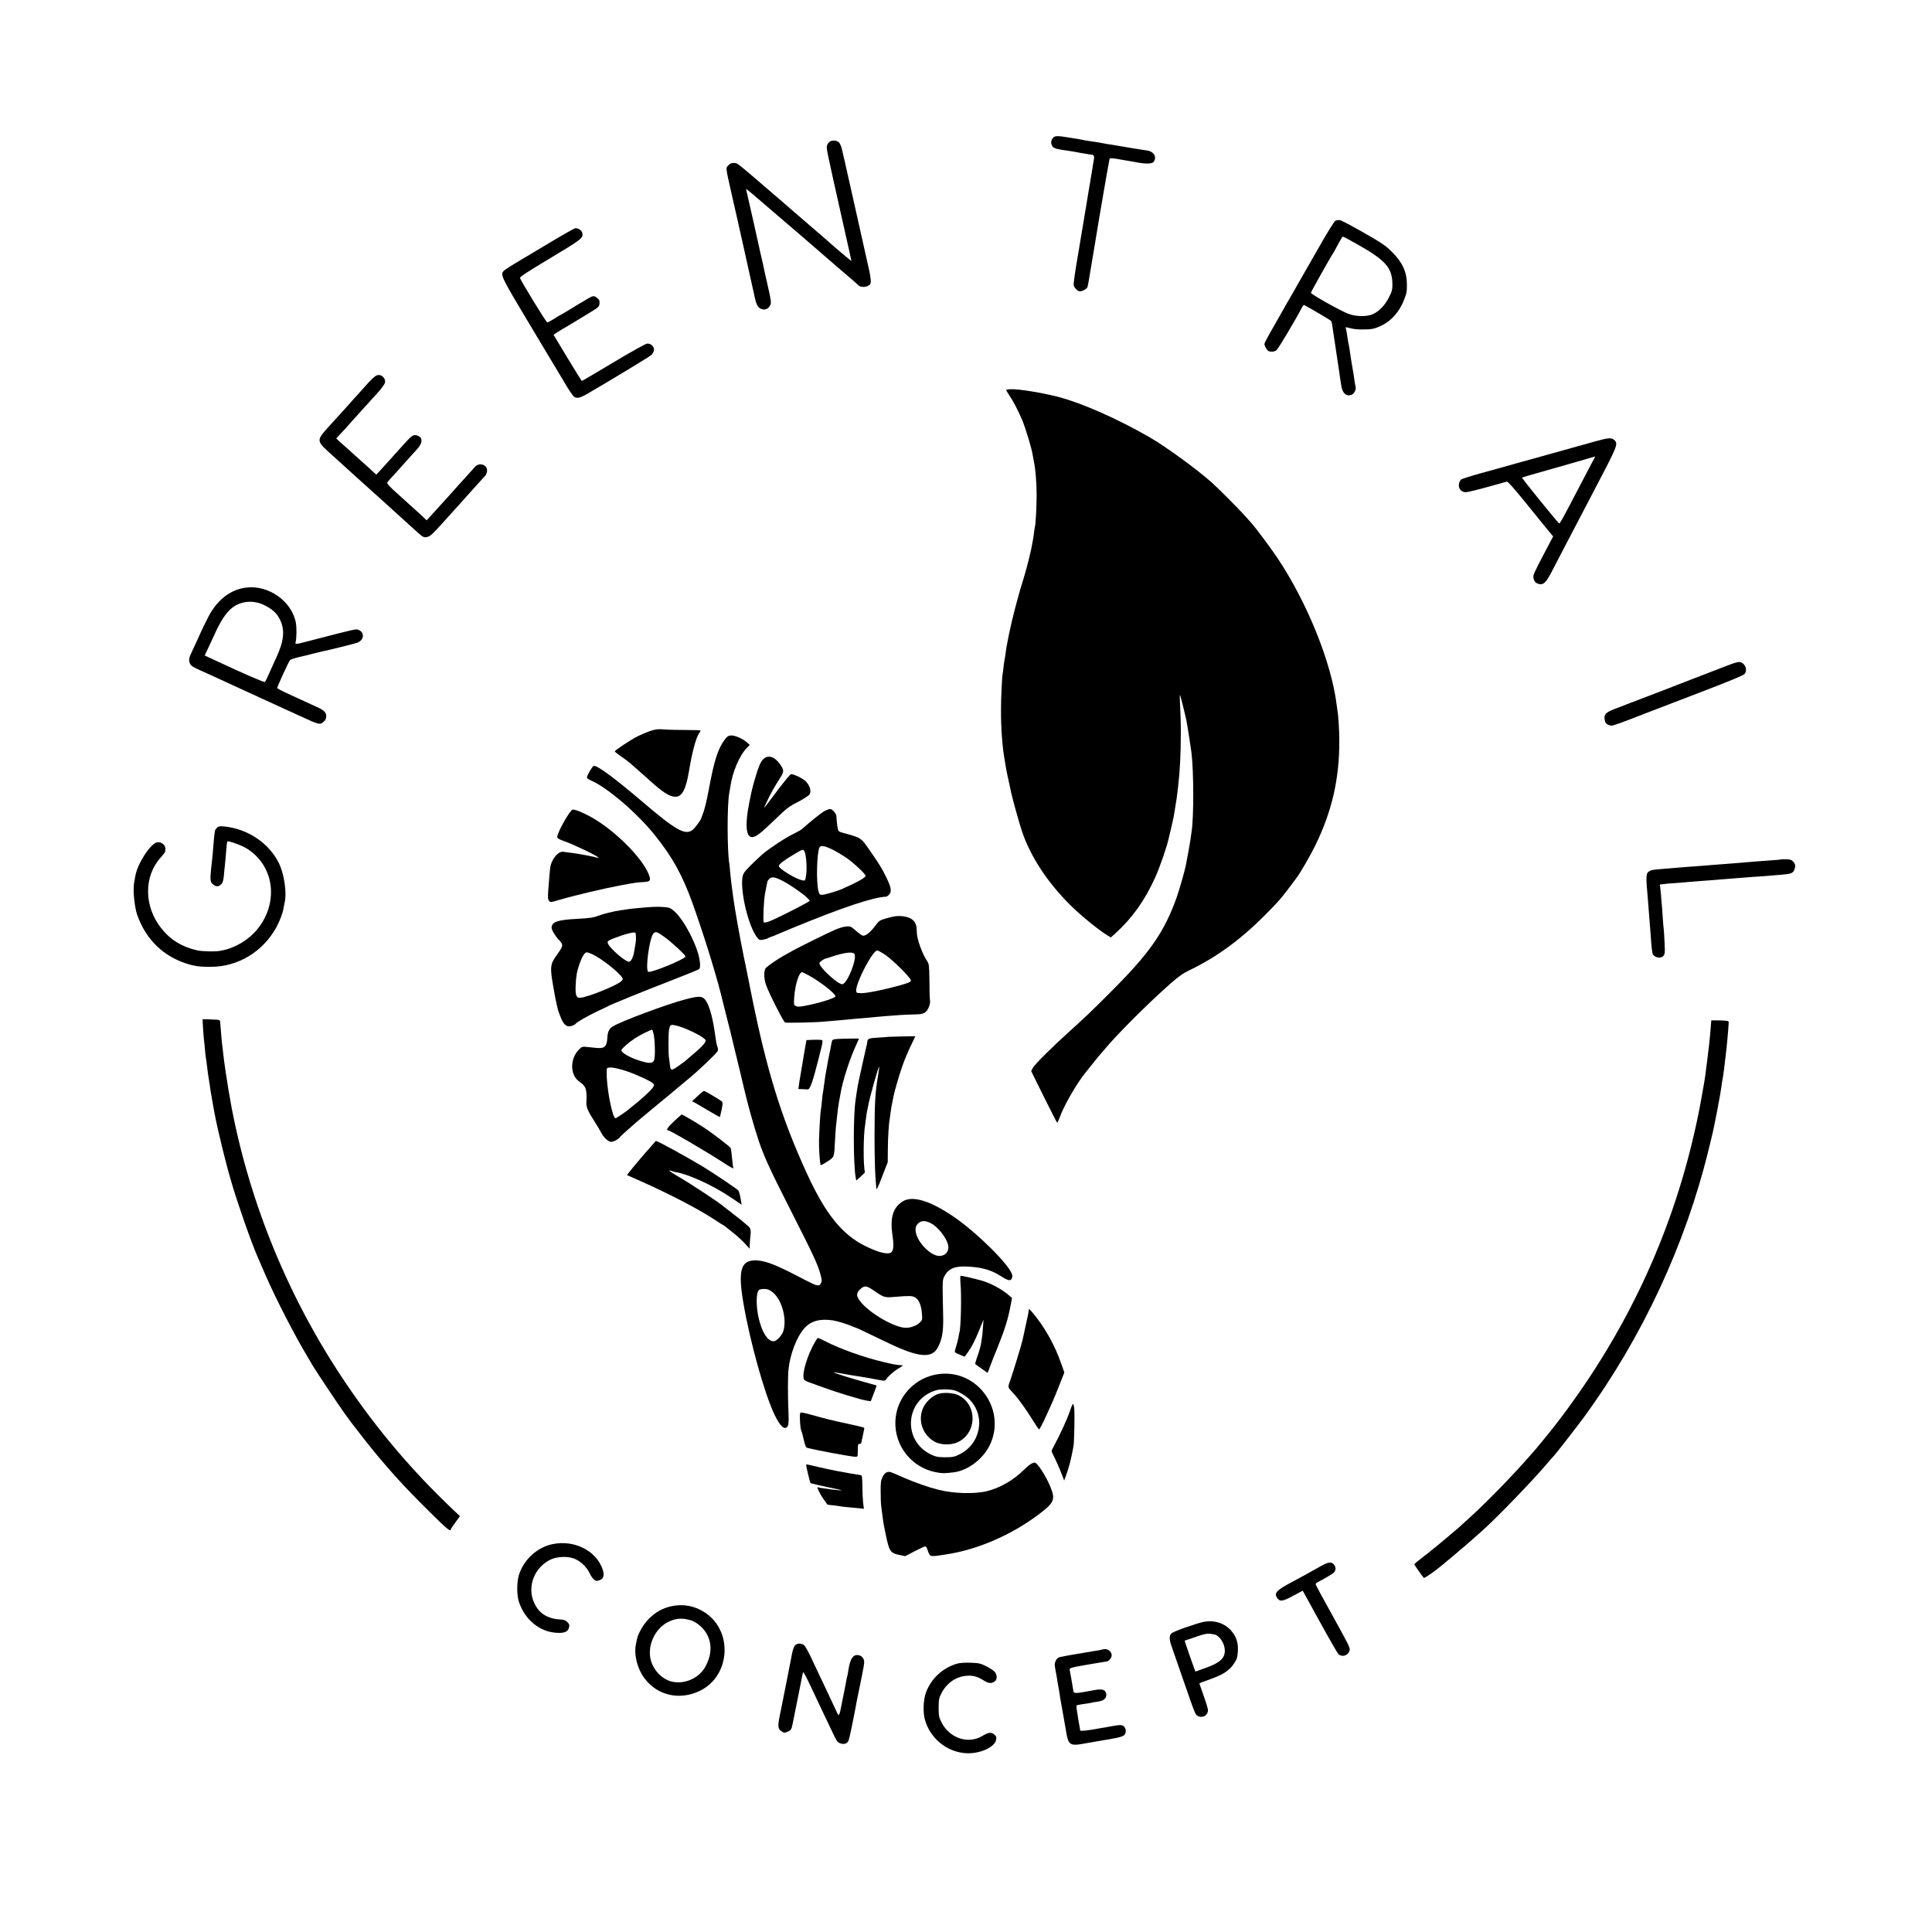 <?xml version="1.0" standalone="no"?>
<!DOCTYPE svg PUBLIC "-//W3C//DTD SVG 20010904//EN"
 "http://www.w3.org/TR/2001/REC-SVG-20010904/DTD/svg10.dtd">
<svg version="1.0" xmlns="http://www.w3.org/2000/svg"
 width="2049pt" height="2049pt" viewBox="0 0 2049 2049"
 preserveAspectRatio="xMidYMid meet">
<g transform="translate(0,2049) scale(0.1,-0.1)"
fill="#000000" stroke="none">
<path d="M11178 19037 c-29 -23 -37 -59 -22 -89 17 -33 30 -37 219 -64 17 -3
41 -7 55 -10 14 -3 39 -8 55 -10 17 -2 39 -6 50 -8 11 -3 27 -5 35 -5 32 -2
39 -15 30 -61 -5 -25 -11 -63 -14 -85 -4 -23 -8 -50 -10 -62 -3 -11 -7 -38
-10 -59 -4 -22 -13 -79 -22 -129 -15 -92 -20 -120 -29 -177 -3 -18 -7 -44 -10
-58 -3 -14 -7 -38 -9 -55 -8 -45 -13 -81 -31 -185 -9 -52 -18 -106 -20 -120
-2 -14 -18 -105 -34 -203 -16 -98 -27 -186 -24 -195 10 -28 45 -62 65 -62 29
0 76 28 82 47 4 16 16 80 30 168 3 17 15 86 26 155 12 69 23 136 25 150 47
290 149 878 153 886 5 8 28 7 82 -2 41 -7 91 -16 110 -19 20 -3 47 -8 60 -10
124 -26 198 -26 216 0 36 49 1 109 -71 119 -22 3 -107 16 -190 30 -82 14 -167
28 -189 32 -37 5 -48 7 -106 18 -14 3 -43 8 -65 11 -91 13 -111 16 -125 20 -8
2 -28 6 -45 9 -75 11 -122 19 -140 22 -70 13 -111 13 -127 1z"/>
<path d="M8798 18986 c-10 -7 -21 -23 -26 -36 -11 -29 -13 -16 177 -864 45
-198 81 -361 81 -364 0 -4 -164 134 -225 189 -16 15 -104 91 -195 169 -91 79
-183 158 -205 177 -22 19 -62 54 -90 78 -27 24 -124 107 -215 185 -259 223
-280 240 -303 241 -40 2 -52 -2 -75 -27 -26 -30 -29 -6 44 -332 31 -136 68
-296 81 -357 13 -60 26 -117 28 -125 24 -108 116 -521 119 -535 27 -131 40
-157 84 -173 38 -13 72 3 91 42 12 26 10 45 -23 190 -34 149 -40 176 -51 231
-3 11 -16 72 -31 135 -14 63 -28 124 -30 135 -8 38 -76 342 -99 440 -13 55
-23 101 -21 102 1 1 110 -90 241 -204 132 -113 264 -227 294 -252 29 -25 58
-51 65 -56 6 -6 92 -80 191 -165 99 -85 182 -157 185 -160 3 -3 50 -43 105
-90 55 -47 102 -88 105 -92 16 -21 62 -27 95 -14 58 25 58 21 -30 406 -13 58
-47 209 -75 335 -28 127 -57 257 -65 290 -8 33 -26 113 -40 177 -14 65 -27
123 -29 130 -3 7 -12 48 -21 91 -11 50 -24 85 -38 97 -24 23 -74 26 -99 6z"/>
<path d="M14163 18149 c-13 -7 -83 -119 -176 -283 -85 -149 -164 -287 -175
-306 -11 -19 -47 -83 -81 -142 -33 -59 -70 -122 -81 -140 -11 -18 -23 -40 -27
-48 -4 -8 -53 -95 -110 -194 -57 -98 -103 -185 -103 -193 0 -23 28 -70 45 -77
28 -10 59 -7 82 9 18 13 200 317 267 447 11 20 22 36 25 34 80 -42 283 -162
288 -170 4 -6 8 -18 9 -26 4 -26 45 -304 50 -332 2 -16 6 -40 8 -55 5 -29 14
-93 21 -140 2 -15 6 -41 8 -58 3 -16 8 -50 12 -75 12 -80 52 -117 107 -98 29
10 53 56 45 85 -3 10 -8 38 -11 63 -3 25 -8 55 -10 66 -2 12 -7 39 -10 60 -4
22 -11 64 -16 94 -5 30 -12 75 -15 100 -3 25 -8 52 -10 60 -3 8 -9 47 -15 86
-5 39 -13 79 -16 89 -6 16 -4 17 22 10 62 -16 91 -19 159 -19 92 0 123 6 198
42 103 48 191 149 239 275 27 69 29 81 29 159 0 133 -48 238 -160 348 -65 65
-108 94 -299 203 -123 70 -235 130 -250 132 -15 2 -37 0 -49 -6z m225 -246
c299 -167 374 -249 379 -413 2 -68 -2 -83 -33 -147 -40 -84 -106 -154 -172
-184 -63 -29 -174 -28 -257 1 -75 26 -406 211 -402 225 2 13 219 398 227 405
3 3 17 28 32 55 62 116 73 135 81 135 5 0 70 -34 145 -77z"/>
<path d="M5835 17919 c-137 -82 -257 -153 -265 -158 -8 -5 -60 -36 -115 -69
-56 -33 -107 -68 -115 -77 -35 -42 -24 -63 304 -610 175 -292 327 -545 338
-564 43 -75 91 -147 106 -158 27 -22 65 -14 140 30 244 141 660 394 679 411
12 12 25 33 28 48 9 37 -30 77 -71 74 -17 -1 -167 -85 -358 -199 -180 -108
-331 -197 -335 -197 -3 0 -72 110 -153 245 l-147 244 42 29 c23 15 49 31 57
35 8 4 33 18 55 32 22 14 56 34 75 45 19 11 85 51 145 88 105 64 110 69 113
103 3 30 -2 41 -24 58 -35 28 -43 27 -106 -10 -29 -18 -66 -40 -83 -49 -16
-10 -67 -40 -113 -69 -46 -28 -85 -51 -87 -51 -2 0 -33 -18 -67 -40 -35 -22
-68 -40 -74 -40 -10 0 -274 430 -289 471 -4 12 69 60 319 210 339 203 355 215
341 271 -7 26 -41 48 -73 48 -9 -1 -129 -68 -267 -151z"/>
<path d="M4003 16511 c-26 -7 -60 -38 -138 -126 -33 -38 -67 -76 -75 -84 -9
-9 -52 -56 -95 -106 -44 -49 -83 -92 -86 -95 -3 -3 -54 -59 -113 -124 -148
-167 -150 -154 42 -327 81 -74 162 -147 181 -164 18 -16 43 -39 55 -50 19 -17
88 -79 200 -180 12 -11 63 -56 112 -101 49 -44 141 -128 204 -185 63 -57 130
-117 148 -134 47 -42 59 -47 93 -40 32 7 60 33 179 166 41 46 120 133 175 194
55 61 134 149 175 195 41 46 80 89 87 96 7 6 15 26 18 43 12 70 -81 104 -129
48 -12 -14 -43 -49 -71 -79 -48 -52 -173 -191 -205 -228 -19 -22 -177 -195
-210 -231 l-25 -27 -66 62 c-63 58 -199 181 -240 217 -78 68 -119 112 -112
122 4 7 26 32 49 57 44 47 51 55 154 171 36 40 84 93 108 119 65 69 70 128 12
149 -48 16 -57 10 -170 -116 -134 -149 -200 -223 -232 -257 l-37 -40 -27 24
c-15 14 -36 34 -48 45 -12 11 -42 38 -67 60 -25 22 -85 76 -134 120 -48 44
-102 92 -119 107 l-30 28 29 32 c17 17 39 41 50 53 11 12 54 59 95 106 41 46
98 108 125 139 28 30 55 59 60 66 6 6 42 46 80 88 39 43 73 90 77 104 13 46
-34 95 -79 83z"/>
<path d="M10713 16362 c-24 -2 -43 -5 -43 -8 0 -3 13 -24 28 -47 46 -67 97
-165 141 -267 39 -94 104 -308 115 -384 4 -21 8 -48 11 -60 17 -80 28 -216 29
-351 0 -126 -10 -322 -19 -347 -2 -7 -6 -33 -9 -58 -2 -25 -7 -56 -10 -70 -3
-14 -7 -38 -10 -55 -7 -48 -55 -244 -77 -315 -70 -222 -131 -456 -168 -635
-27 -134 -30 -153 -36 -205 -3 -25 -8 -52 -10 -60 -2 -8 -7 -42 -11 -75 -3
-33 -8 -69 -10 -79 -8 -45 -18 -252 -18 -386 -1 -195 15 -404 40 -535 2 -10 6
-37 9 -58 5 -33 15 -82 60 -288 14 -65 83 -312 111 -398 89 -270 270 -547 519
-794 108 -107 297 -261 388 -316 l38 -23 47 42 c179 162 312 348 424 595 50
112 124 325 143 415 2 8 13 56 25 105 12 50 24 104 27 120 2 17 10 66 18 110
13 74 16 99 30 218 19 164 28 343 28 552 1 94 -3 225 -7 293 -4 67 -5 122 -2
122 4 0 60 -226 71 -285 2 -16 7 -40 9 -51 4 -22 34 -215 41 -269 26 -198 27
-704 1 -855 -3 -14 -7 -46 -10 -72 -6 -41 -34 -200 -51 -282 -14 -66 -66 -247
-95 -331 -130 -366 -285 -590 -685 -990 -226 -227 -277 -275 -465 -445 -172
-155 -357 -339 -376 -375 l-18 -34 134 -272 c74 -149 138 -273 141 -275 4 -2
17 24 29 59 45 125 181 360 273 472 8 11 48 61 88 110 40 50 75 92 78 95 4 3
19 21 35 40 117 144 464 491 691 691 96 85 139 115 215 152 280 134 540 324
795 581 148 150 159 162 250 282 37 49 72 96 79 105 40 50 147 234 206 354
176 360 255 704 254 1105 0 107 -10 274 -19 318 -2 10 -6 43 -10 73 -56 446
-313 1083 -629 1554 -67 101 -228 316 -278 372 -18 20 -55 61 -83 92 -51 58
-279 285 -334 334 -169 149 -492 384 -665 483 -338 194 -702 355 -956 423
-171 45 -440 89 -517 83z"/>
<path d="M16915 15808 c-77 -21 -162 -45 -190 -53 -27 -7 -165 -46 -305 -85
-140 -40 -262 -73 -270 -75 -8 -2 -69 -19 -135 -38 -66 -18 -206 -57 -310 -86
-105 -29 -199 -59 -208 -66 -10 -7 -21 -29 -24 -49 -8 -48 25 -86 72 -86 18 0
120 24 226 54 107 30 201 56 210 58 11 2 75 -70 194 -217 98 -121 205 -252
237 -292 l60 -72 -78 -148 c-133 -254 -137 -262 -130 -294 7 -38 26 -57 64
-64 45 -8 72 21 137 147 32 62 77 149 100 193 23 44 75 143 115 220 90 173
168 322 230 440 243 462 253 487 214 525 -31 31 -62 29 -209 -12z m-34 -230
c-49 -93 -119 -226 -211 -403 -104 -199 -126 -237 -134 -236 -9 0 -399 481
-394 486 1 2 100 31 218 64 118 34 231 66 250 71 26 8 200 58 308 89 1 1 -15
-32 -37 -71z"/>
<path d="M2609 14258 c-151 -19 -281 -111 -375 -266 -22 -37 -69 -130 -104
-207 -34 -77 -75 -165 -90 -196 -37 -77 -41 -97 -26 -134 11 -27 30 -39 122
-80 60 -26 145 -65 189 -86 44 -20 242 -111 440 -202 198 -90 387 -177 420
-192 201 -93 210 -95 248 -59 19 17 27 35 27 58 0 39 -25 65 -95 96 -27 13
-90 41 -140 64 -49 23 -134 62 -187 86 -54 25 -98 49 -98 54 0 14 122 279 135
294 10 11 67 28 155 47 8 1 35 8 60 15 25 7 53 14 63 16 10 2 26 5 35 8 9 3
28 7 42 10 61 12 319 76 355 88 73 24 87 105 22 136 -30 14 -17 17 -522 -114
-157 -41 -157 -41 -149 -10 10 41 11 147 2 200 -42 229 -290 405 -529 374z
m194 -186 c89 -45 132 -84 167 -155 53 -108 42 -225 -38 -397 -21 -47 -56
-123 -77 -170 -20 -47 -41 -89 -45 -93 -6 -7 -215 83 -542 236 l-97 45 23 49
c13 26 51 110 86 185 65 142 122 226 185 274 94 72 225 82 338 26z"/>
<path d="M18345 13441 c-38 -15 -155 -60 -260 -100 -104 -40 -199 -76 -210
-81 -11 -5 -128 -50 -260 -101 -132 -50 -278 -106 -325 -124 -47 -18 -122 -47
-168 -65 -100 -38 -118 -62 -99 -132 6 -24 26 -37 67 -44 13 -3 131 40 365
132 33 12 278 107 545 209 340 130 490 192 503 208 37 47 -3 128 -63 126 -14
-1 -56 -13 -95 -28z"/>
<path d="M6895 12737 c-38 -13 -99 -39 -135 -57 -71 -36 -240 -148 -240 -159
0 -4 30 -28 68 -54 37 -25 79 -57 93 -69 86 -76 120 -105 192 -170 160 -145
227 -188 293 -188 67 0 109 80 140 266 34 206 74 357 108 406 9 12 16 26 16
30 0 4 -69 6 -152 6 -84 0 -189 2 -233 6 -68 5 -90 3 -150 -17z"/>
<path d="M7692 12653 c-77 -98 -117 -222 -176 -543 -24 -127 -45 -213 -68
-268 -6 -15 -12 -29 -12 -32 -3 -18 -64 -99 -89 -120 -78 -63 -175 -9 -527
291 -301 257 -492 398 -524 386 -13 -5 -59 -80 -70 -115 -5 -14 5 -23 45 -41
173 -75 495 -352 680 -586 183 -229 286 -417 392 -710 110 -305 243 -730 302
-965 2 -8 29 -116 60 -240 32 -124 59 -232 60 -240 2 -8 26 -108 54 -223 28
-114 53 -217 55 -230 3 -12 12 -51 21 -87 16 -62 20 -78 29 -117 21 -87 80
-292 116 -402 57 -175 121 -316 346 -758 244 -481 287 -573 315 -677 16 -58
17 -73 6 -95 -9 -19 -19 -25 -37 -23 -28 4 -37 8 -240 113 -219 113 -326 152
-420 152 -155 0 -185 -111 -125 -458 72 -416 224 -960 330 -1180 51 -106 93
-152 123 -136 26 14 29 37 24 172 -8 179 -7 378 1 449 17 160 87 342 166 431
69 79 166 106 302 86 50 -8 156 -40 206 -63 17 -8 34 -14 37 -14 6 0 90 -40
350 -165 319 -153 461 -165 523 -44 45 88 58 162 56 314 -1 55 -3 168 -5 250
-2 138 -1 153 19 192 45 83 115 110 267 99 137 -9 234 -38 329 -99 76 -49 102
-55 117 -28 6 12 8 32 4 44 -32 106 -370 441 -614 609 -257 176 -446 233 -550
164 -101 -66 -132 -172 -105 -358 15 -99 12 -156 -9 -176 -32 -32 -128 -11
-275 61 -250 122 -427 342 -626 777 -272 595 -425 1090 -591 1920 -31 151 -57
284 -59 295 -3 11 -9 40 -14 65 -43 211 -97 511 -115 645 -18 131 -27 207 -32
265 -2 36 -7 76 -9 89 -24 139 -24 638 0 756 3 11 7 37 10 57 22 161 99 340
179 420 l28 27 -27 25 c-41 38 -124 76 -166 76 -31 0 -42 -6 -67 -37z m2173
-5132 c76 -34 176 -159 191 -238 12 -65 -29 -113 -94 -113 -102 2 -252 166
-252 278 0 29 7 46 26 66 32 31 71 34 129 7z m-595 -720 c102 -71 114 -74 209
-66 165 14 195 13 224 -4 42 -23 66 -79 74 -165 6 -75 6 -75 -26 -106 -33 -30
-89 -51 -140 -52 -118 -4 -400 160 -492 286 -40 54 -38 86 7 126 44 38 65 36
144 -19z m-1078 -14 c96 -74 154 -273 118 -407 -14 -52 -76 -118 -109 -115
-60 4 -115 88 -151 230 -34 134 -33 294 2 316 7 5 32 9 55 9 32 0 52 -8 85
-33z"/>
<path d="M8120 12457 c-34 -18 -57 -53 -84 -133 -22 -63 -60 -199 -70 -250 -2
-10 -11 -53 -19 -94 -46 -226 -37 -361 24 -368 39 -5 98 40 250 188 121 117
145 136 242 185 59 31 114 67 123 80 21 33 3 95 -41 139 -28 29 -125 76 -155
76 -4 0 -23 -19 -41 -42 -19 -24 -36 -45 -39 -48 -7 -7 -51 -65 -130 -170 -77
-103 -87 -114 -67 -75 8 17 23 48 33 70 23 51 75 143 126 222 46 71 45 86 -2
151 -48 67 -104 92 -150 69z"/>
<path d="M6072 11903 c-32 -12 -162 -243 -162 -290 0 -13 17 -24 66 -41 102
-36 345 -151 369 -175 7 -7 4 -8 -8 -4 -28 10 -216 46 -277 52 -30 4 -68 8
-83 11 -59 10 -132 -82 -143 -178 -5 -46 -9 -103 -20 -238 -4 -65 -3 -89 8
-103 14 -18 17 -18 99 6 162 49 491 126 679 161 144 26 153 27 219 31 71 3 83
13 70 57 -44 154 -299 428 -549 590 -105 68 -242 130 -268 121z"/>
<path d="M8745 11889 c-33 -18 -157 -117 -240 -192 -10 -9 -53 -33 -94 -53
-80 -38 -245 -147 -326 -215 -27 -24 -85 -77 -127 -120 -67 -68 -77 -84 -84
-124 -23 -156 63 -514 153 -634 24 -31 29 -33 66 -27 23 4 46 11 52 15 5 5 21
12 35 16 14 4 43 16 65 26 22 10 94 40 160 67 527 217 856 327 992 332 7 0 22
10 33 23 30 31 21 78 -35 192 -42 85 -71 133 -176 284 -86 125 -89 127 -271
176 -52 14 -58 18 -63 48 -7 36 -13 90 -14 128 -1 31 -43 79 -68 79 -10 0 -36
-10 -58 -21z m84 -409 c35 -17 100 -56 145 -86 83 -58 206 -173 206 -193 0
-19 -92 -70 -255 -142 -49 -21 -180 -59 -206 -59 -25 0 -30 5 -39 41 -25 92
-17 408 11 461 14 25 48 20 138 -22z m-301 -13 c24 -29 35 -206 17 -286 -6
-31 -9 -33 -37 -27 -70 14 -248 123 -248 151 0 19 53 60 157 122 100 59 97 57
111 40z m-219 -324 c78 -41 214 -136 253 -176 l28 -30 -32 -20 c-61 -37 -339
-176 -395 -197 -40 -15 -58 -18 -63 -10 -10 16 0 231 14 305 5 29 19 99 21
108 2 4 3 12 4 17 0 6 10 19 21 30 25 25 63 19 149 -27z"/>
<path d="M2300 11710 c-11 -11 -20 -26 -21 -32 0 -7 -2 -21 -4 -31 -2 -10 -6
-55 -10 -100 -3 -45 -8 -100 -10 -122 -30 -269 -30 -281 -1 -310 31 -31 66
-32 93 -2 16 16 23 41 28 97 3 41 8 86 10 100 2 14 6 63 10 110 8 106 12 141
17 146 8 8 106 -25 172 -57 44 -21 93 -57 130 -94 293 -290 167 -798 -240
-968 -54 -23 -71 -28 -144 -42 -45 -9 -185 -6 -235 5 -161 35 -287 112 -384
234 -185 232 -188 551 -7 751 25 28 46 56 47 63 1 6 2 18 3 25 6 43 -44 84
-91 73 -72 -19 -207 -230 -228 -358 -3 -18 -8 -46 -11 -61 -14 -68 -5 -201 20
-312 10 -44 39 -113 72 -175 100 -182 253 -309 451 -376 90 -30 150 -39 273
-38 284 2 546 159 689 416 36 65 70 155 78 203 2 17 8 47 13 68 22 103 -6 296
-60 408 -104 216 -330 368 -582 394 -49 4 -61 2 -78 -15z"/>
<path d="M18888 11375 c-1 -1 -46 -6 -98 -9 -52 -4 -120 -9 -150 -11 -164 -14
-199 -16 -240 -20 -25 -2 -83 -7 -130 -10 -47 -3 -105 -8 -130 -10 -44 -4
-106 -9 -260 -20 -41 -3 -95 -8 -120 -10 -25 -2 -79 -6 -120 -10 -114 -9 -123
-11 -147 -24 -37 -19 -39 -55 -18 -277 4 -50 17 -210 30 -384 11 -161 17 -205
26 -223 13 -23 56 -39 83 -31 42 14 47 32 40 154 -3 63 -7 129 -9 145 -3 17
-7 68 -10 115 -3 47 -7 105 -9 130 -3 25 -8 83 -11 130 -4 47 -9 88 -12 93 -2
4 4 7 14 8 10 0 26 2 37 4 10 2 59 6 110 9 50 4 109 8 131 11 22 2 78 7 125
10 154 11 194 15 255 20 33 3 89 7 125 10 36 3 94 7 130 10 36 3 99 8 140 10
41 3 98 7 125 10 28 2 81 7 119 10 82 7 103 17 116 51 15 38 12 58 -11 85 -16
19 -31 24 -74 26 -29 1 -55 0 -57 -2z"/>
<path d="M6875 10869 c-99 -8 -209 -19 -238 -25 -12 -2 -39 -6 -62 -9 -71 -11
-179 -37 -226 -56 -56 -21 -93 -27 -229 -34 -210 -11 -270 -32 -270 -96 0 -23
53 -108 80 -129 3 -3 14 -16 23 -29 19 -28 12 -47 -49 -131 -70 -97 -73 -127
-34 -346 19 -108 23 -131 37 -189 4 -16 7 -32 8 -35 4 -20 31 -92 46 -122 28
-55 59 -73 103 -58 19 6 36 15 38 19 5 15 136 90 236 137 53 24 105 49 115 55
37 20 343 145 642 261 171 66 315 125 320 130 21 20 8 122 -29 220 -84 223
-220 420 -301 433 -55 9 -129 10 -210 4z m170 -315 c74 -52 225 -192 225 -208
0 -26 -361 -175 -394 -163 -36 14 12 365 55 408 23 23 36 19 114 -37z m-304
39 c6 -37 5 -81 -2 -116 -4 -23 -10 -58 -13 -77 -9 -60 -34 -110 -55 -110 -41
0 -211 149 -225 197 -8 25 7 33 154 84 83 28 139 37 141 22z m-455 -225 c90
-42 271 -184 309 -241 14 -22 13 -25 -7 -44 -52 -47 -344 -165 -433 -175 -42
-4 -54 25 -50 126 4 102 12 148 40 231 26 75 56 125 77 125 10 0 39 -10 64
-22z"/>
<path d="M9495 10773 c-16 -2 -61 -13 -100 -24 -66 -19 -73 -24 -115 -81 -51
-68 -103 -108 -130 -101 -11 3 -44 27 -74 53 -52 46 -58 48 -102 44 -25 -2
-73 -16 -107 -30 -72 -30 -378 -181 -452 -222 -27 -16 -77 -43 -109 -61 -62
-35 -147 -93 -181 -124 -26 -23 -26 -110 -1 -182 28 -83 185 -392 202 -399 17
-6 321 0 409 9 28 2 79 7 115 10 36 3 88 8 115 10 28 3 75 7 105 10 77 6 178
15 225 20 38 4 110 10 250 20 33 3 98 5 145 6 86 1 114 9 138 38 25 32 40 80
35 113 -3 18 -6 112 -6 208 -2 159 -4 178 -23 205 -53 77 -111 239 -111 311 0
62 -9 92 -36 121 -32 36 -113 55 -192 46z m-114 -404 c79 -51 279 -249 279
-276 0 -17 -18 -25 -107 -51 -164 -46 -357 -86 -418 -85 -50 1 -55 3 -55 28 0
91 176 425 224 425 7 0 42 -19 77 -41z m-321 6 c35 -42 -71 -315 -126 -323
-43 -6 -244 177 -244 223 0 12 49 47 70 50 3 0 34 10 70 22 126 41 211 51 230
28z m-482 -230 c119 -65 282 -192 282 -221 0 -20 -181 -76 -337 -104 -47 -8
-68 -8 -84 1 -20 10 -21 16 -16 93 11 139 51 266 85 266 2 0 34 -16 70 -35z"/>
<path d="M7265 9890 c-193 -50 -682 -233 -766 -286 -40 -25 -54 -56 -58 -122
-3 -59 -16 -91 -44 -101 -24 -9 -43 -9 -158 4 -65 7 -65 7 -99 -26 -97 -98
-96 -271 4 -340 71 -48 82 -81 75 -219 -2 -53 14 -92 87 -205 28 -44 61 -99
72 -121 24 -48 75 -94 103 -94 26 0 74 25 91 47 7 10 47 47 88 83 41 36 77 67
80 71 4 4 231 193 359 298 25 20 74 61 110 92 36 31 77 64 90 75 102 83 296
267 312 296 5 10 5 27 -1 43 -11 28 -13 39 -30 160 -27 185 -67 312 -111 353
-31 29 -69 28 -204 -8z m-45 -291 c76 -25 192 -81 238 -116 28 -21 31 -27 20
-46 -14 -27 -53 -66 -138 -137 -36 -30 -67 -58 -70 -61 -3 -3 -36 -27 -73 -53
-77 -55 -87 -53 -93 15 -2 24 -7 55 -9 69 -7 36 -7 264 0 297 11 49 14 53 38
53 13 0 52 -9 87 -21z m-289 -71 c15 -57 20 -242 7 -279 -14 -40 -51 -41 -158
-7 -103 33 -190 83 -190 109 0 15 77 83 144 127 54 35 162 89 183 92 1 0 7
-19 14 -42z m-284 -399 c111 -38 262 -108 282 -132 11 -14 10 -21 -8 -45 -21
-31 -137 -136 -211 -193 -25 -19 -47 -37 -50 -40 -12 -13 -124 -89 -132 -89
-29 0 -85 265 -93 438 -2 41 -1 80 2 89 9 23 93 11 210 -28z"/>
<path d="M2154 9576 c4 -57 8 -112 10 -122 2 -11 7 -55 10 -99 4 -44 9 -87 11
-95 2 -8 6 -40 10 -71 3 -31 7 -65 9 -75 2 -11 6 -40 10 -65 4 -25 9 -57 11
-70 2 -13 6 -42 9 -64 4 -22 13 -78 22 -125 9 -47 18 -96 20 -110 33 -175 116
-518 179 -730 69 -235 209 -633 275 -785 10 -22 46 -105 80 -185 113 -261 317
-657 459 -892 9 -14 30 -50 47 -80 41 -69 277 -423 342 -513 29 -38 60 -81 69
-94 33 -45 240 -308 266 -337 13 -16 57 -67 97 -114 127 -149 269 -300 469
-497 173 -172 221 -212 221 -185 0 4 22 38 49 75 l49 67 -71 67 c-435 413
-804 847 -1139 1343 -598 883 -1014 1889 -1213 2930 -16 82 -52 299 -60 360
-3 25 -8 56 -10 70 -5 27 -10 71 -21 165 -3 33 -8 67 -9 75 -2 9 -6 58 -10
110 -4 52 -8 106 -10 120 -2 24 -4 25 -94 28 l-93 3 6 -105z"/>
<path d="M18149 9668 c0 -2 -2 -24 -4 -50 -4 -59 -14 -172 -20 -218 -3 -19
-12 -93 -20 -165 -9 -71 -18 -141 -20 -155 -2 -14 -7 -43 -10 -65 -4 -22 -13
-78 -22 -125 -8 -47 -17 -96 -20 -110 -16 -91 -50 -251 -88 -408 -265 -1093
-753 -2098 -1459 -3007 -39 -49 -73 -92 -76 -95 -3 -3 -23 -27 -45 -55 -183
-229 -555 -620 -794 -835 -52 -47 -99 -89 -105 -95 -17 -15 -128 -109 -155
-131 -13 -10 -28 -23 -35 -29 -6 -5 -34 -28 -61 -50 -28 -21 -52 -42 -55 -45
-3 -3 -40 -32 -82 -64 -43 -32 -78 -62 -78 -66 0 -7 80 -122 100 -144 7 -7
114 67 195 135 11 10 65 54 120 100 94 78 195 166 310 269 164 148 518 515
676 700 35 41 66 77 70 80 16 14 248 311 332 426 613 840 1072 1825 1316 2824
42 169 57 236 65 280 3 14 16 81 30 151 13 69 27 145 31 170 3 24 8 56 11 72
2 15 6 42 9 60 3 17 7 43 10 57 2 14 7 48 10 75 3 28 10 84 15 125 13 102 30
283 34 365 1 18 -6 20 -91 23 -51 1 -93 1 -94 0z"/>
<path d="M9427 9494 c-1 -1 -49 -4 -106 -8 -100 -5 -119 -11 -122 -41 0 -5 -2
-17 -4 -25 -18 -73 -95 -423 -99 -452 -3 -21 -9 -55 -12 -75 -3 -21 -7 -49 -9
-62 -27 -164 -26 -691 1 -834 l6 -27 46 41 c26 23 46 44 45 48 -19 73 -17 402
3 505 2 12 6 44 9 71 3 28 8 57 10 65 2 8 7 31 10 50 15 90 112 437 120 428 1
-1 -3 -37 -10 -78 -33 -194 -39 -291 -40 -645 0 -176 4 -372 9 -435 5 -63 9
-121 9 -127 1 -33 17 -2 67 130 l55 142 1 135 c1 128 10 272 20 322 2 13 6 43
9 68 3 25 7 52 9 60 7 36 19 96 22 112 8 45 58 217 89 308 34 95 60 158 118
278 l25 52 -140 -2 c-77 -2 -140 -4 -141 -4z"/>
<path d="M8865 9470 c-37 -5 -40 -7 -47 -45 -4 -22 -10 -51 -12 -65 -15 -69
-30 -147 -42 -219 -3 -18 -7 -43 -10 -54 -2 -11 -8 -57 -14 -101 -6 -45 -13
-92 -16 -106 -2 -14 -6 -52 -9 -85 -3 -33 -7 -69 -10 -80 -5 -25 -17 -224 -19
-326 -2 -80 10 -248 18 -256 3 -3 34 14 70 38 75 49 73 44 81 209 3 63 8 133
10 155 3 22 7 63 10 90 9 92 16 140 25 190 5 28 12 64 15 81 20 125 97 364
161 502 19 41 34 75 34 76 0 4 -211 0 -245 -4z"/>
<path d="M8609 9462 l-56 -3 -13 -72 c-7 -40 -14 -79 -15 -87 -2 -8 -10 -60
-19 -115 -10 -55 -19 -111 -21 -125 -3 -14 -8 -46 -11 -72 l-7 -48 42 -1 c22
-1 49 -2 58 -3 23 -1 52 78 109 304 60 237 58 217 21 222 -18 1 -57 2 -88 0z"/>
<path d="M7398 8865 l-58 -55 29 -14 c15 -8 81 -47 146 -86 65 -38 119 -69
120 -68 1 2 9 37 18 78 12 58 13 78 4 87 -19 18 -179 113 -191 113 -6 0 -37
-25 -68 -55z"/>
<path d="M7146 8596 c-69 -65 -87 -96 -56 -96 21 0 398 -221 584 -342 83 -54
114 -69 103 -50 -3 4 -8 43 -12 87 -4 44 -9 87 -11 95 -1 8 -3 18 -3 22 -2 12
-194 160 -291 223 -87 57 -221 135 -231 135 -2 0 -39 -33 -83 -74z"/>
<path d="M6936 8368 c-10 -13 -49 -57 -86 -98 -36 -41 -96 -113 -134 -158
l-67 -84 173 -77 c301 -135 600 -292 766 -402 40 -27 74 -49 77 -49 3 0 13 -6
22 -14 10 -8 52 -42 94 -75 42 -33 97 -84 123 -113 l46 -52 1 39 c1 22 3 49 4
60 12 97 10 115 -20 141 -17 14 -41 35 -55 47 -14 13 -43 36 -65 52 -22 17
-42 32 -45 35 -3 4 -23 19 -45 35 -22 17 -42 32 -45 35 -26 29 -356 247 -485
321 -89 51 -123 79 -72 60 13 -5 37 -11 53 -14 125 -20 389 -141 567 -261
l123 -83 -12 69 c-6 37 -17 75 -24 83 -13 16 -280 195 -373 251 -180 108 -483
274 -500 274 -1 0 -11 -10 -21 -22z"/>
<path d="M10186 6890 c13 -138 5 -485 -11 -532 -2 -7 -7 -30 -10 -51 -3 -21
-14 -63 -24 -95 -11 -31 -17 -60 -13 -64 4 -4 28 -16 55 -27 l47 -20 35 47
c41 57 76 125 127 252 l39 95 -6 -80 c-3 -44 -7 -89 -9 -100 -2 -11 -7 -41
-10 -67 -4 -27 -20 -87 -37 -134 -17 -47 -28 -88 -26 -91 3 -2 33 -24 68 -49
l63 -44 22 57 c11 32 50 130 86 218 71 176 108 293 134 429 l17 90 -43 37
c-67 57 -184 120 -274 146 -73 21 -210 53 -228 53 -4 0 -5 -32 -2 -70z"/>
<path d="M10910 6595 c-2 -26 -5 -42 -36 -182 -14 -65 -27 -125 -29 -134 -9
-42 -99 -338 -126 -415 -34 -97 -38 -78 36 -159 48 -52 130 -167 195 -272 35
-57 66 -103 70 -103 12 0 131 257 201 434 l67 170 -35 99 c-68 197 -183 399
-312 547 -26 30 -30 32 -31 15z"/>
<path d="M8612 6198 c-74 -150 -113 -319 -79 -345 6 -6 26 -15 42 -21 17 -6
85 -31 152 -55 141 -52 409 -134 468 -142 l40 -6 32 83 c17 45 31 83 30 84 -1
0 -90 26 -197 56 -182 52 -314 98 -235 82 62 -12 243 -43 291 -49 27 -4 89
-15 139 -25 89 -17 90 -17 104 3 26 37 85 88 136 118 44 25 47 29 25 30 -60 4
-81 8 -190 34 -205 48 -463 140 -615 219 -38 20 -74 36 -81 36 -6 0 -34 -46
-62 -102z"/>
<path d="M9970 5919 c-261 -27 -464 -242 -474 -502 -10 -262 173 -492 430
-541 69 -13 88 -13 188 -1 147 18 306 136 380 282 185 368 -114 804 -524 762z
m146 -173 c43 -9 126 -58 164 -96 177 -177 123 -474 -107 -586 -51 -25 -69
-29 -148 -29 -76 0 -99 5 -147 27 -313 146 -280 588 52 684 41 12 134 12 186
0z"/>
<path d="M9943 5704 c-61 -22 -126 -85 -153 -146 -58 -131 -7 -282 118 -356
66 -38 176 -41 248 -8 206 96 213 394 12 497 -56 29 -166 35 -225 13z"/>
<path d="M11350 5533 c-31 -93 -103 -250 -188 -409 -11 -20 -11 -29 2 -52 27
-52 75 -159 104 -236 l18 -48 16 43 c37 102 53 161 83 319 8 43 14 338 8 403
-3 26 -9 47 -13 47 -5 0 -18 -30 -30 -67z"/>
<path d="M8486 5501 c-8 -28 1 -162 12 -184 6 -12 18 -57 27 -99 12 -53 22
-79 33 -82 74 -22 469 -96 515 -96 22 0 24 4 24 43 0 85 2 95 19 93 9 0 18 6
19 14 1 8 8 42 16 75 7 33 14 66 15 73 2 13 6 12 -156 48 -203 44 -242 54
-382 93 -119 33 -138 36 -142 22z"/>
<path d="M10942 4969 c-13 -5 -49 -34 -80 -65 -114 -113 -257 -195 -397 -229
-131 -32 -358 -25 -515 16 -108 27 -243 75 -359 125 -69 31 -134 58 -143 61
-36 11 -66 -6 -88 -51 -18 -38 -21 -62 -20 -153 0 -59 2 -126 5 -148 21 -173
23 -185 46 -296 40 -195 49 -210 152 -231 l57 -12 100 52 c55 29 106 52 113
52 8 0 20 -19 27 -45 7 -25 20 -50 29 -54 9 -5 43 -5 76 0 33 5 74 11 90 14
327 48 691 205 980 423 166 125 180 158 126 291 -47 117 -142 262 -168 260 -4
0 -19 -4 -31 -10z"/>
<path d="M8550 4949 c0 -13 41 -183 45 -187 3 -3 25 -9 110 -28 11 -3 72 -16
135 -29 100 -21 106 -23 50 -19 -36 3 -74 7 -85 9 -11 2 -42 7 -69 10 -27 3
-53 8 -58 11 -25 16 18 -75 68 -142 15 -22 28 -40 29 -41 0 -1 27 -4 60 -8 33
-3 67 -8 75 -10 8 -2 47 -7 85 -10 39 -3 92 -8 118 -11 l49 -6 -8 64 c-4 35
-8 114 -8 177 -1 93 -4 114 -16 116 -173 27 -322 56 -449 86 -143 34 -131 32
-131 18z"/>
<path d="M5862 4114 c-160 -33 -297 -154 -354 -313 -28 -77 -30 -224 -4 -301
62 -185 213 -312 388 -326 91 -8 133 9 143 57 6 26 2 36 -18 56 -20 20 -37 26
-91 29 -83 5 -162 40 -207 91 -149 170 -93 434 114 540 67 34 178 41 251 15
66 -23 138 -89 169 -156 25 -53 57 -86 80 -82 66 12 83 49 58 122 -67 198
-299 315 -529 268z"/>
<path d="M13995 3873 c-112 -63 -211 -118 -270 -149 -188 -99 -215 -126 -181
-179 29 -44 55 -41 168 19 l104 56 180 -327 c98 -179 188 -335 198 -345 42
-39 110 -14 120 43 4 27 -4 43 -212 420 -78 140 -144 262 -147 271 -4 10 3 20
22 29 66 33 162 91 172 103 20 24 20 54 0 81 -29 36 -61 31 -154 -22z"/>
<path d="M7115 3454 c-89 -21 -162 -61 -231 -130 -58 -57 -115 -154 -128 -216
-3 -13 -7 -34 -10 -48 -26 -114 10 -261 88 -368 137 -185 375 -239 591 -133
321 158 351 630 53 828 -109 73 -235 96 -363 67z m217 -150 c25 -8 67 -33 92
-56 127 -111 147 -281 51 -444 -71 -120 -231 -184 -363 -145 -96 29 -178 115
-208 218 -44 151 37 337 180 410 83 42 153 47 248 17z"/>
<path d="M12770 3290 c-63 -11 -317 -99 -342 -120 -29 -23 -30 -63 -3 -139 13
-36 67 -192 120 -346 133 -384 132 -380 159 -394 38 -21 85 -5 101 32 12 29 9
42 -36 172 -27 77 -49 141 -49 141 0 3 31 15 129 50 123 44 191 90 237 159 32
48 38 65 42 129 6 93 -15 158 -70 221 -71 80 -173 114 -288 95z m111 -135 c54
-12 109 -98 109 -170 0 -83 -53 -131 -206 -185 l-105 -38 -11 27 c-22 57 -106
301 -104 301 2 0 43 14 92 31 130 46 152 50 225 34z"/>
<path d="M8431 3039 c-11 -12 -24 -50 -31 -87 -7 -37 -14 -74 -16 -82 -1 -8
-21 -107 -43 -220 -23 -113 -43 -214 -45 -226 -2 -11 -14 -69 -26 -129 -24
-118 -21 -141 24 -170 21 -14 28 -14 59 -1 34 14 43 27 52 78 3 13 9 46 15 73
6 28 12 59 14 70 2 11 14 67 25 125 12 58 24 119 27 135 3 17 7 35 8 40 2 6 6
31 11 58 4 26 11 49 14 52 4 2 38 -62 76 -143 61 -131 117 -248 246 -519 34
-71 43 -83 73 -93 39 -12 69 -3 85 28 7 14 50 216 75 354 2 15 12 63 20 105
19 91 17 79 51 250 24 122 25 134 11 162 -10 19 -26 32 -47 36 -62 14 -95 -37
-114 -174 -3 -24 -8 -47 -10 -50 -1 -3 -6 -22 -9 -41 -3 -19 -8 -44 -10 -55
-2 -11 -16 -81 -31 -155 -36 -186 -35 -185 -67 -114 -15 33 -54 115 -86 184
-33 69 -78 166 -102 215 -23 50 -63 133 -87 185 -25 52 -54 103 -66 112 -30
24 -72 22 -96 -3z"/>
<path d="M11689 2996 c-2 -2 -22 -6 -44 -10 -22 -3 -49 -7 -60 -9 -11 -3 -42
-8 -70 -12 -27 -5 -52 -9 -55 -10 -3 0 -26 -4 -51 -8 -59 -10 -115 -20 -171
-32 -17 -4 -32 -18 -41 -38 -14 -28 -14 -41 -2 -105 8 -40 17 -92 20 -115 3
-23 8 -49 10 -57 3 -13 9 -48 20 -125 2 -11 10 -58 19 -105 19 -106 23 -129
37 -210 30 -188 36 -192 229 -156 47 9 99 18 115 20 17 3 46 8 65 11 19 4 70
12 113 20 44 7 87 21 98 31 24 22 25 68 0 93 -20 20 -42 20 -146 1 -27 -6 -68
-13 -90 -16 -22 -3 -69 -11 -105 -18 -36 -6 -78 -12 -94 -11 l-29 0 -23 130
c-12 72 -20 133 -18 136 2 4 27 10 56 14 29 4 60 8 68 10 41 8 77 15 116 21
49 7 77 32 77 70 0 34 -24 56 -59 56 -28 1 -43 -1 -174 -26 -85 -15 -112 -14
-115 4 -17 104 -37 218 -41 231 -5 17 26 27 126 43 19 4 45 8 56 10 12 2 38 7
58 10 76 12 112 18 126 21 8 2 21 4 28 4 21 2 52 40 52 66 0 33 -33 65 -68 65
-16 0 -31 -2 -33 -4z"/>
<path d="M10150 2846 c-154 -45 -278 -161 -332 -313 -25 -72 -30 -196 -11
-273 53 -204 234 -353 441 -364 144 -7 299 62 316 141 6 25 3 36 -13 52 -34
34 -66 31 -133 -10 -151 -91 -351 -23 -435 149 -25 50 -28 68 -28 152 0 84 4
101 28 150 56 109 155 179 267 187 68 6 116 -7 181 -48 51 -33 84 -36 117 -13
31 22 30 75 -3 108 -13 13 -54 39 -90 57 -58 28 -77 32 -163 35 -60 2 -114 -2
-142 -10z"/>
</g>
</svg>
